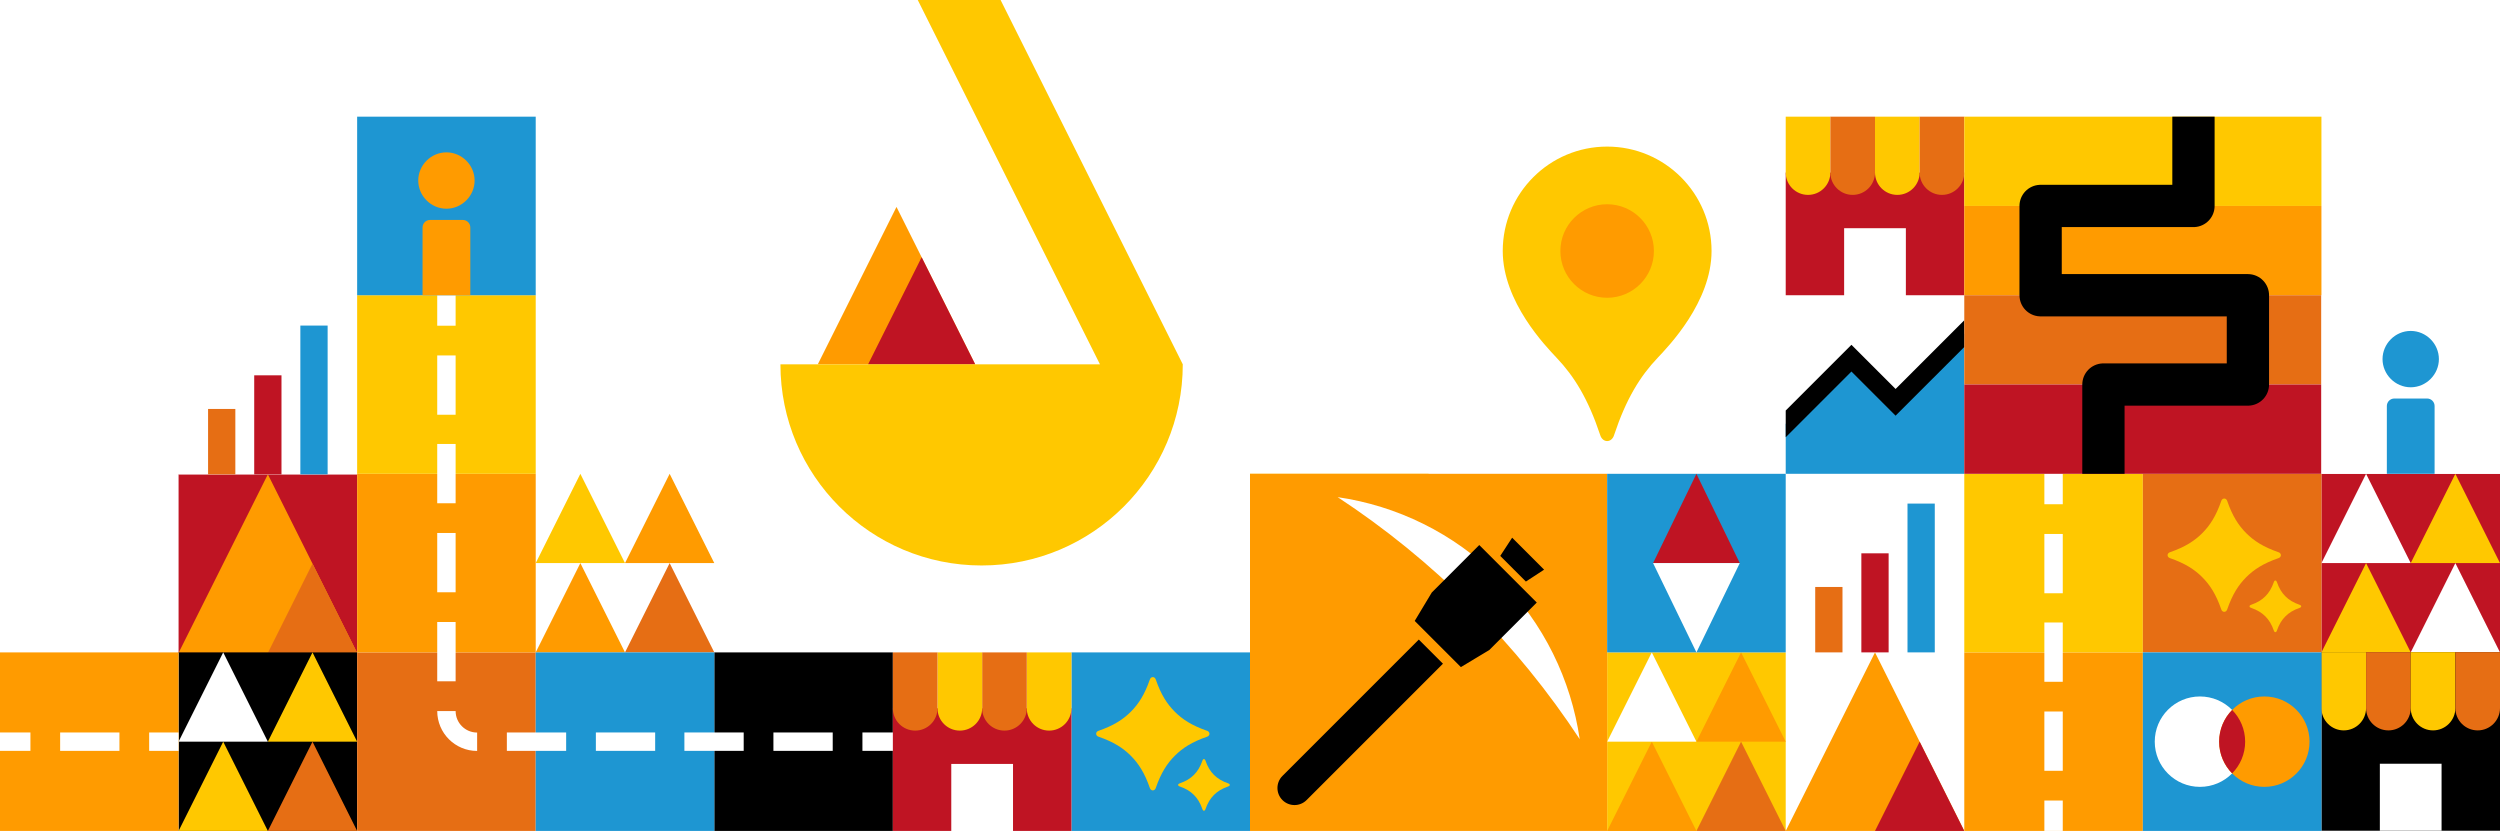 <?xml version="1.0" encoding="UTF-8"?><svg id="_ピクト" xmlns="http://www.w3.org/2000/svg" xmlns:xlink="http://www.w3.org/1999/xlink" viewBox="0 0 2100 698"><defs><style>.cls-1,.cls-2,.cls-3,.cls-4,.cls-5,.cls-6{fill:none;}.cls-2{clip-path:url(#clippath-1);}.cls-3{stroke-width:15.87px;}.cls-3,.cls-4{stroke-miterlimit:10;}.cls-3,.cls-5{stroke:#000;}.cls-7{fill:#fff;}.cls-8{fill:#ffc800;}.cls-9{fill:#ff9b00;}.cls-10{fill:#e66e14;}.cls-11{fill:#bf1423;}.cls-12{fill:#1e96d2;}.cls-4{stroke:#fff;stroke-width:15.45px;}.cls-5{stroke-linecap:round;stroke-linejoin:round;stroke-width:35.52px;}.cls-6{clip-path:url(#clippath);}</style><clipPath id="clippath"><rect class="cls-1" x="1500" y="248" width="150" height="150" transform="translate(1252 1898) rotate(-90)"/></clipPath><clipPath id="clippath-1"><rect class="cls-1" x="1650" y="98" width="300" height="300"/></clipPath></defs><rect class="cls-7" width="2100" height="698"/><rect class="cls-7" x="1500" y="548" width="150" height="150" transform="translate(2198 -952) rotate(90)"/><polygon class="cls-9" points="1500 698 1575 548 1650 698 1500 698"/><polygon class="cls-11" points="1575 698 1612.5 623 1650 698 1575 698"/><rect class="cls-11" x="150" y="398.43" width="150" height="150" transform="translate(698.43 248.43) rotate(90)"/><polygon class="cls-9" points="150 548.43 225 398.43 300 548.43 150 548.43"/><polygon class="cls-10" points="225 548.43 262.5 473.43 300 548.43 225 548.43"/><rect class="cls-8" x="1350" y="548" width="150" height="150" transform="translate(2048 -802) rotate(90)"/><polygon class="cls-9" points="1350 698 1387.5 623 1425 698 1350 698"/><polygon class="cls-10" points="1425 698 1462.5 623 1500 698 1425 698"/><polygon class="cls-7" points="1350 623 1387.5 548 1425 623 1350 623"/><polygon class="cls-9" points="1425 623 1462.5 548 1500 623 1425 623"/><rect class="cls-11" x="1950" y="398" width="150" height="150" transform="translate(2498 -1552) rotate(90)"/><polygon class="cls-8" points="1950 548 1987.5 473 2025 548 1950 548"/><polygon class="cls-7" points="2025 548 2062.5 473 2100 548 2025 548"/><polygon class="cls-7" points="1950 473 1987.5 398 2025 473 1950 473"/><polygon class="cls-8" points="2025 473 2062.5 398 2100 473 2025 473"/><rect x="150" y="548" width="150" height="150" transform="translate(848 398) rotate(90)"/><polygon class="cls-8" points="150 698 187.5 623 225 698 150 698"/><polygon class="cls-10" points="225 698 262.5 623 300 698 225 698"/><polygon class="cls-7" points="150 623 187.5 548 225 623 150 623"/><polygon class="cls-8" points="225 623 262.5 548 300 623 225 623"/><polygon class="cls-9" points="450 548 487.5 473 525 548 450 548"/><polygon class="cls-10" points="525 548 562.5 473 600 548 525 548"/><polygon class="cls-8" points="450 473 487.5 398 525 473 450 473"/><polygon class="cls-9" points="525 473 562.5 398 600 473 525 473"/><rect class="cls-8" x="1050" y="398" width="150" height="150" transform="translate(1598 -652) rotate(90)"/><circle class="cls-7" cx="1097.96" cy="473" r="37.97"/><circle class="cls-12" cx="1152.04" cy="473" r="37.97"/><path class="cls-11" d="m1114.07,473c0,10.38,4.18,19.78,10.93,26.64,6.75-6.85,10.93-16.26,10.93-26.64s-4.18-19.78-10.93-26.64c-6.75,6.85-10.93,16.26-10.93,26.64Z"/><rect class="cls-9" x="1050" y="398" width="300" height="300" transform="translate(1748 -652) rotate(90)"/><path class="cls-7" d="m1235.68,508.86c34.84,34.84,65.25,72.43,91.28,112.06-7.24-49.52-29.91-97.21-68.01-135.32-38.11-38.11-85.8-60.77-135.32-68.01,39.63,26.02,77.22,56.44,112.06,91.28Z"/><path d="m1125.25,521.55h28.68v161.99c0,7.91-6.43,14.34-14.34,14.34h0c-7.91,0-14.34-6.43-14.34-14.34v-161.99h0Z" transform="translate(764.92 -627.23) rotate(45)"/><polygon points="1242.57 457.82 1202.7 497.7 1188.36 521.58 1227.13 560.35 1251.02 546.01 1290.89 506.14 1242.57 457.82"/><polygon points="1281.75 488.51 1260.21 466.97 1270.21 451.66 1297.05 478.51 1281.75 488.51"/><rect class="cls-7" x="1500" y="398" width="150" height="150" transform="translate(2048 -1102) rotate(90)"/><rect class="cls-10" x="1524.78" y="493.05" width="22.91" height="54.95"/><rect class="cls-11" x="1563.54" y="464.79" width="22.91" height="83.21"/><rect class="cls-12" x="1602.3" y="423.01" width="22.91" height="124.99"/><rect class="cls-7" x="150" y="248.47" width="150" height="150" transform="translate(548.47 98.47) rotate(90)"/><rect class="cls-10" x="174.78" y="343.52" width="22.91" height="54.95"/><rect class="cls-11" x="213.54" y="315.27" width="22.91" height="83.21"/><rect class="cls-12" x="252.3" y="273.48" width="22.91" height="124.99"/><g class="cls-6"><rect class="cls-7" x="1500" y="248" width="150" height="150" transform="translate(1252 1898) rotate(-90)"/><polygon class="cls-12" points="1658.4 271.85 1592.29 337.95 1555.2 300.86 1478.38 377.68 1478.38 414.76 1658.4 414.76 1658.4 271.85"/><polyline class="cls-3" points="1658.4 271.85 1592.29 337.95 1555.2 300.86 1478.38 377.68"/></g><rect class="cls-12" x="1350" y="398" width="150" height="150" transform="translate(1898 -952) rotate(90)"/><polygon class="cls-11" points="1388.58 473 1425 398 1461.42 473 1388.58 473"/><polygon class="cls-7" points="1461.42 473 1425 548 1388.58 473 1461.42 473"/><polygon class="cls-11" points="1500 144.96 1500 248 1549.07 248 1549.07 191.69 1600.93 191.69 1600.93 248 1650 248 1650 144.96 1500 144.96"/><path class="cls-8" d="m1537.5,144.96c0,10.36-8.39,18.75-18.75,18.75s-18.75-8.39-18.75-18.75v-46.96h37.5v46.96Z"/><path class="cls-10" d="m1575,144.96c0,10.36-8.39,18.75-18.75,18.75s-18.75-8.39-18.75-18.75v-46.96h37.5v46.96Z"/><path class="cls-8" d="m1612.5,144.96c0,10.36-8.39,18.75-18.75,18.75s-18.75-8.39-18.75-18.75v-46.96h37.5v46.96Z"/><path class="cls-10" d="m1650,144.96c0,10.36-8.39,18.75-18.75,18.75s-18.75-8.39-18.75-18.75v-46.96h37.5v46.96Z"/><rect x="1950" y="547.82" width="150" height="150" transform="translate(2647.82 -1402.18) rotate(90)"/><path class="cls-8" d="m1987.5,594.78c0,10.36-8.39,18.75-18.75,18.75s-18.75-8.39-18.75-18.75v-46.96h37.5v46.96Z"/><path class="cls-10" d="m2025,594.78c0,10.36-8.39,18.75-18.75,18.75s-18.75-8.39-18.75-18.75v-46.96h37.5v46.96Z"/><path class="cls-8" d="m2062.5,594.78c0,10.36-8.39,18.75-18.75,18.75s-18.75-8.39-18.75-18.75v-46.96h37.5v46.96Z"/><path class="cls-10" d="m2100,594.78c0,10.36-8.39,18.75-18.75,18.75s-18.75-8.39-18.75-18.75v-46.96h37.5v46.96Z"/><rect class="cls-7" x="1999.07" y="641.51" width="51.85" height="56.31"/><rect class="cls-9" x="1650" y="548" width="150" height="150" transform="translate(2348 -1102) rotate(90)"/><rect class="cls-8" x="1650" y="398" width="150" height="150" transform="translate(2198 -1252) rotate(90)"/><rect class="cls-7" x="1717.27" y="522.89" width="15.45" height="49.81"/><rect class="cls-7" x="1717.27" y="672.44" width="15.45" height="49.81"/><rect class="cls-7" x="1717.27" y="597.66" width="15.45" height="49.81"/><rect class="cls-7" x="1717.27" y="448.53" width="15.45" height="49.81"/><rect class="cls-7" x="1717.27" y="373.75" width="15.45" height="49.81"/><rect class="cls-9" x="0" y="548" width="150" height="150" transform="translate(150 1246) rotate(180)"/><rect class="cls-7" x="129.93" y="610.65" width="15.45" height="24.7" transform="translate(760.65 485.35) rotate(90)"/><rect class="cls-7" x="-7.07" y="598.1" width="15.45" height="49.81" transform="translate(623.66 622.34) rotate(90)"/><rect class="cls-7" x="67.71" y="598.1" width="15.45" height="49.81" transform="translate(698.43 547.57) rotate(90)"/><rect x="600" y="548" width="150" height="150"/><rect class="cls-10" x="300" y="548" width="150" height="150"/><rect class="cls-9" x="300" y="398" width="150" height="150"/><rect class="cls-8" x="300" y="248" width="150" height="150"/><rect class="cls-12" x="450" y="548" width="150" height="150"/><rect class="cls-7" x="592.07" y="598.1" width="15.45" height="49.81" transform="translate(-23.21 1222.79) rotate(-90)"/><rect class="cls-7" x="741.62" y="598.1" width="15.45" height="49.81" transform="translate(126.34 1372.34) rotate(-90)"/><rect class="cls-7" x="666.84" y="598.1" width="15.45" height="49.81" transform="translate(51.57 1297.57) rotate(-90)"/><rect class="cls-7" x="517.71" y="598.1" width="15.45" height="49.81" transform="translate(-97.57 1148.43) rotate(-90)"/><rect class="cls-7" x="442.93" y="598.1" width="15.45" height="49.81" transform="translate(-172.34 1073.66) rotate(-90)"/><rect class="cls-7" x="367.27" y="372.93" width="15.45" height="49.81"/><rect class="cls-7" x="367.27" y="522.48" width="15.45" height="49.81"/><rect class="cls-7" x="367.27" y="447.7" width="15.45" height="49.81"/><rect class="cls-7" x="367.27" y="298.57" width="15.45" height="49.81"/><rect class="cls-7" x="367.27" y="223.79" width="15.45" height="49.81"/><rect class="cls-12" x="900" y="548" width="150" height="150" transform="translate(1598 -352) rotate(90)"/><path class="cls-8" d="m949.88,634.83c6.48,6.48,11.57,14.34,15.95,26.97.36,1.24,1.33,2.15,2.53,2.15s2.17-.91,2.53-2.15c4.38-12.62,9.47-20.49,15.95-26.97h0c6.48-6.48,14.34-11.57,26.97-15.95,1.24-.36,2.15-1.33,2.15-2.53s-.91-2.17-2.15-2.53c-12.62-4.38-20.49-9.47-26.97-15.95h0c-6.48-6.48-11.57-14.34-15.95-26.97-.36-1.24-1.33-2.15-2.53-2.15-1.19,0-2.17.91-2.53,2.15-4.38,12.62-9.47,20.49-15.95,26.97h0c-6.48,6.48-14.34,11.57-26.97,15.95-1.24.36-2.15,1.33-2.15,2.53,0,1.19.91,2.17,2.15,2.53,12.62,4.38,20.49,9.47,26.97,15.95h0Z"/><path class="cls-8" d="m1002.89,667.74c2.95,2.95,5.27,6.54,7.27,12.29.16.56.61.98,1.15.98s.99-.41,1.15-.98c2-5.75,4.32-9.34,7.27-12.29h0c2.95-2.95,6.54-5.27,12.29-7.27.56-.16.98-.61.98-1.15s-.41-.99-.98-1.15c-5.75-2-9.34-4.32-12.29-7.27h0c-2.95-2.95-5.27-6.54-7.27-12.29-.16-.56-.61-.98-1.15-.98s-.99.41-1.15.98c-2,5.75-4.32,9.34-7.27,12.29h0c-2.95,2.95-6.54,5.27-12.29,7.27-.56.16-.98.61-.98,1.15,0,.54.41.99.98,1.15,5.75,2,9.34,4.32,12.29,7.27h0Z"/><rect class="cls-10" x="1800" y="398" width="150" height="150" transform="translate(2348 -1402) rotate(90)"/><path class="cls-8" d="m1849.88,484.83c6.48,6.48,11.57,14.34,15.95,26.97.36,1.24,1.33,2.15,2.53,2.15s2.17-.91,2.53-2.15c4.38-12.62,9.47-20.49,15.95-26.97h0c6.48-6.48,14.34-11.57,26.97-15.95,1.24-.36,2.15-1.33,2.15-2.53s-.91-2.17-2.15-2.53c-12.62-4.38-20.49-9.47-26.97-15.95h0c-6.48-6.48-11.57-14.34-15.95-26.97-.36-1.24-1.33-2.15-2.53-2.15-1.19,0-2.17.91-2.53,2.15-4.38,12.62-9.47,20.49-15.95,26.97h0c-6.48,6.48-14.34,11.57-26.97,15.95-1.24.36-2.15,1.33-2.15,2.53,0,1.19.91,2.17,2.15,2.53,12.62,4.38,20.49,9.47,26.97,15.95h0Z"/><path class="cls-8" d="m1902.89,517.74c2.95,2.95,5.27,6.54,7.27,12.29.16.56.61.98,1.15.98s.99-.41,1.15-.98c2-5.75,4.32-9.34,7.27-12.29h0c2.95-2.95,6.54-5.27,12.29-7.27.56-.16.98-.61.98-1.15s-.41-.99-.98-1.15c-5.75-2-9.34-4.32-12.29-7.27h0c-2.95-2.95-5.27-6.54-7.27-12.29-.16-.56-.61-.98-1.15-.98s-.99.41-1.15.98c-2,5.75-4.32,9.34-7.27,12.29h0c-2.95,2.95-6.54,5.27-12.29,7.27-.56.16-.98.61-.98,1.15,0,.54.41.99.98,1.15,5.75,2,9.34,4.32,12.29,7.27h0Z"/><path class="cls-8" d="m1350,370.5c-2.77,0-5.05-2.2-5.88-5.2-10.08-30.25-21.78-49.2-36.61-64.8-8.86-9.44-45.21-46.81-45.21-89.66,0-48.43,39.26-87.7,87.7-87.7,48.43,0,87.7,39.26,87.7,87.7,0,42.85-36.35,80.22-45.21,89.66-14.84,15.59-26.53,34.55-36.61,64.8-.83,3-3.1,5.2-5.88,5.2Z"/><circle class="cls-9" cx="1350" cy="210.85" r="39.28"/><rect class="cls-8" x="1650" y="98" width="300" height="75"/><rect class="cls-9" x="1650" y="173" width="300" height="75"/><rect class="cls-10" x="1650" y="248" width="300" height="75"/><rect class="cls-11" x="1650" y="323" width="300" height="75"/><g class="cls-2"><polyline class="cls-5" points="1842.51 98.42 1842.51 173 1714.12 173 1714.12 248 1888.24 248 1888.24 323 1766.88 323 1766.88 429.17"/></g><rect class="cls-12" x="1800" y="548" width="150" height="150" transform="translate(2498 -1252) rotate(90)"/><circle class="cls-7" cx="1847.96" cy="623" r="37.97"/><circle class="cls-9" cx="1902.04" cy="623" r="37.97"/><path class="cls-11" d="m1864.07,623c0,10.38,4.18,19.78,10.93,26.64,6.75-6.85,10.93-16.26,10.93-26.64s-4.18-19.78-10.93-26.64c-6.75,6.85-10.93,16.26-10.93,26.64Z"/><rect class="cls-7" x="1950" y="248" width="150" height="150" transform="translate(2348 -1702) rotate(90)"/><path class="cls-12" d="m2048.67,301.65c0,12.84-10.63,23.67-23.67,23.67s-23.67-10.83-23.67-23.67,10.63-23.67,23.67-23.67,23.67,10.83,23.67,23.67Z"/><path class="cls-12" d="m2045.06,398v-56.96c0-3.46-2.83-6.29-6.29-6.29h-27.53c-3.46,0-6.29,2.83-6.29,6.29v56.96h40.11Z"/><path class="cls-4" d="m400.79,623.07c-14.24,0-25.79-11.55-25.79-25.79"/><rect class="cls-12" x="300" y="98" width="150" height="150" transform="translate(548 -202) rotate(90)"/><path class="cls-9" d="m398.67,151.65c0,12.84-10.63,23.67-23.67,23.67s-23.67-10.83-23.67-23.67,10.63-23.67,23.67-23.67,23.67,10.83,23.67,23.67Z"/><path class="cls-9" d="m395.06,248v-56.96c0-3.46-2.83-6.29-6.29-6.29h-27.53c-3.46,0-6.29,2.83-6.29,6.29v56.96h40.11Z"/><polygon class="cls-11" points="750 594.96 750 698 799.07 698 799.07 641.69 850.93 641.69 850.93 698 900 698 900 594.96 750 594.96"/><path class="cls-8" d="m862.5,594.96c0,10.36,8.39,18.75,18.75,18.75,10.36,0,18.75-8.39,18.75-18.75v-46.96s-37.5,0-37.5,0v46.96Z"/><path class="cls-10" d="m825,594.96c0,10.36,8.39,18.75,18.75,18.75,10.36,0,18.75-8.39,18.75-18.75v-46.96s-37.5,0-37.5,0v46.96Z"/><path class="cls-8" d="m787.5,594.96c0,10.36,8.39,18.75,18.75,18.75,10.36,0,18.75-8.39,18.75-18.75v-46.96s-37.5,0-37.5,0v46.96Z"/><path class="cls-10" d="m750,594.96c0,10.36,8.39,18.75,18.75,18.75,10.36,0,18.75-8.39,18.75-18.75v-46.96s-37.5,0-37.5,0v46.96Z"/><polygon class="cls-9" points="686.95 306.02 753.05 173.82 819.15 306.02 686.95 306.02"/><polygon class="cls-11" points="729.2 306.02 774.18 216.07 819.15 306.02 729.2 306.02"/><path class="cls-8" d="m748.92-44l175.04,350.02h-268.4c0,93.33,75.66,168.98,168.98,168.98s168.99-75.66,168.99-168.98h0L818.49-44h-69.57Z"/></svg>